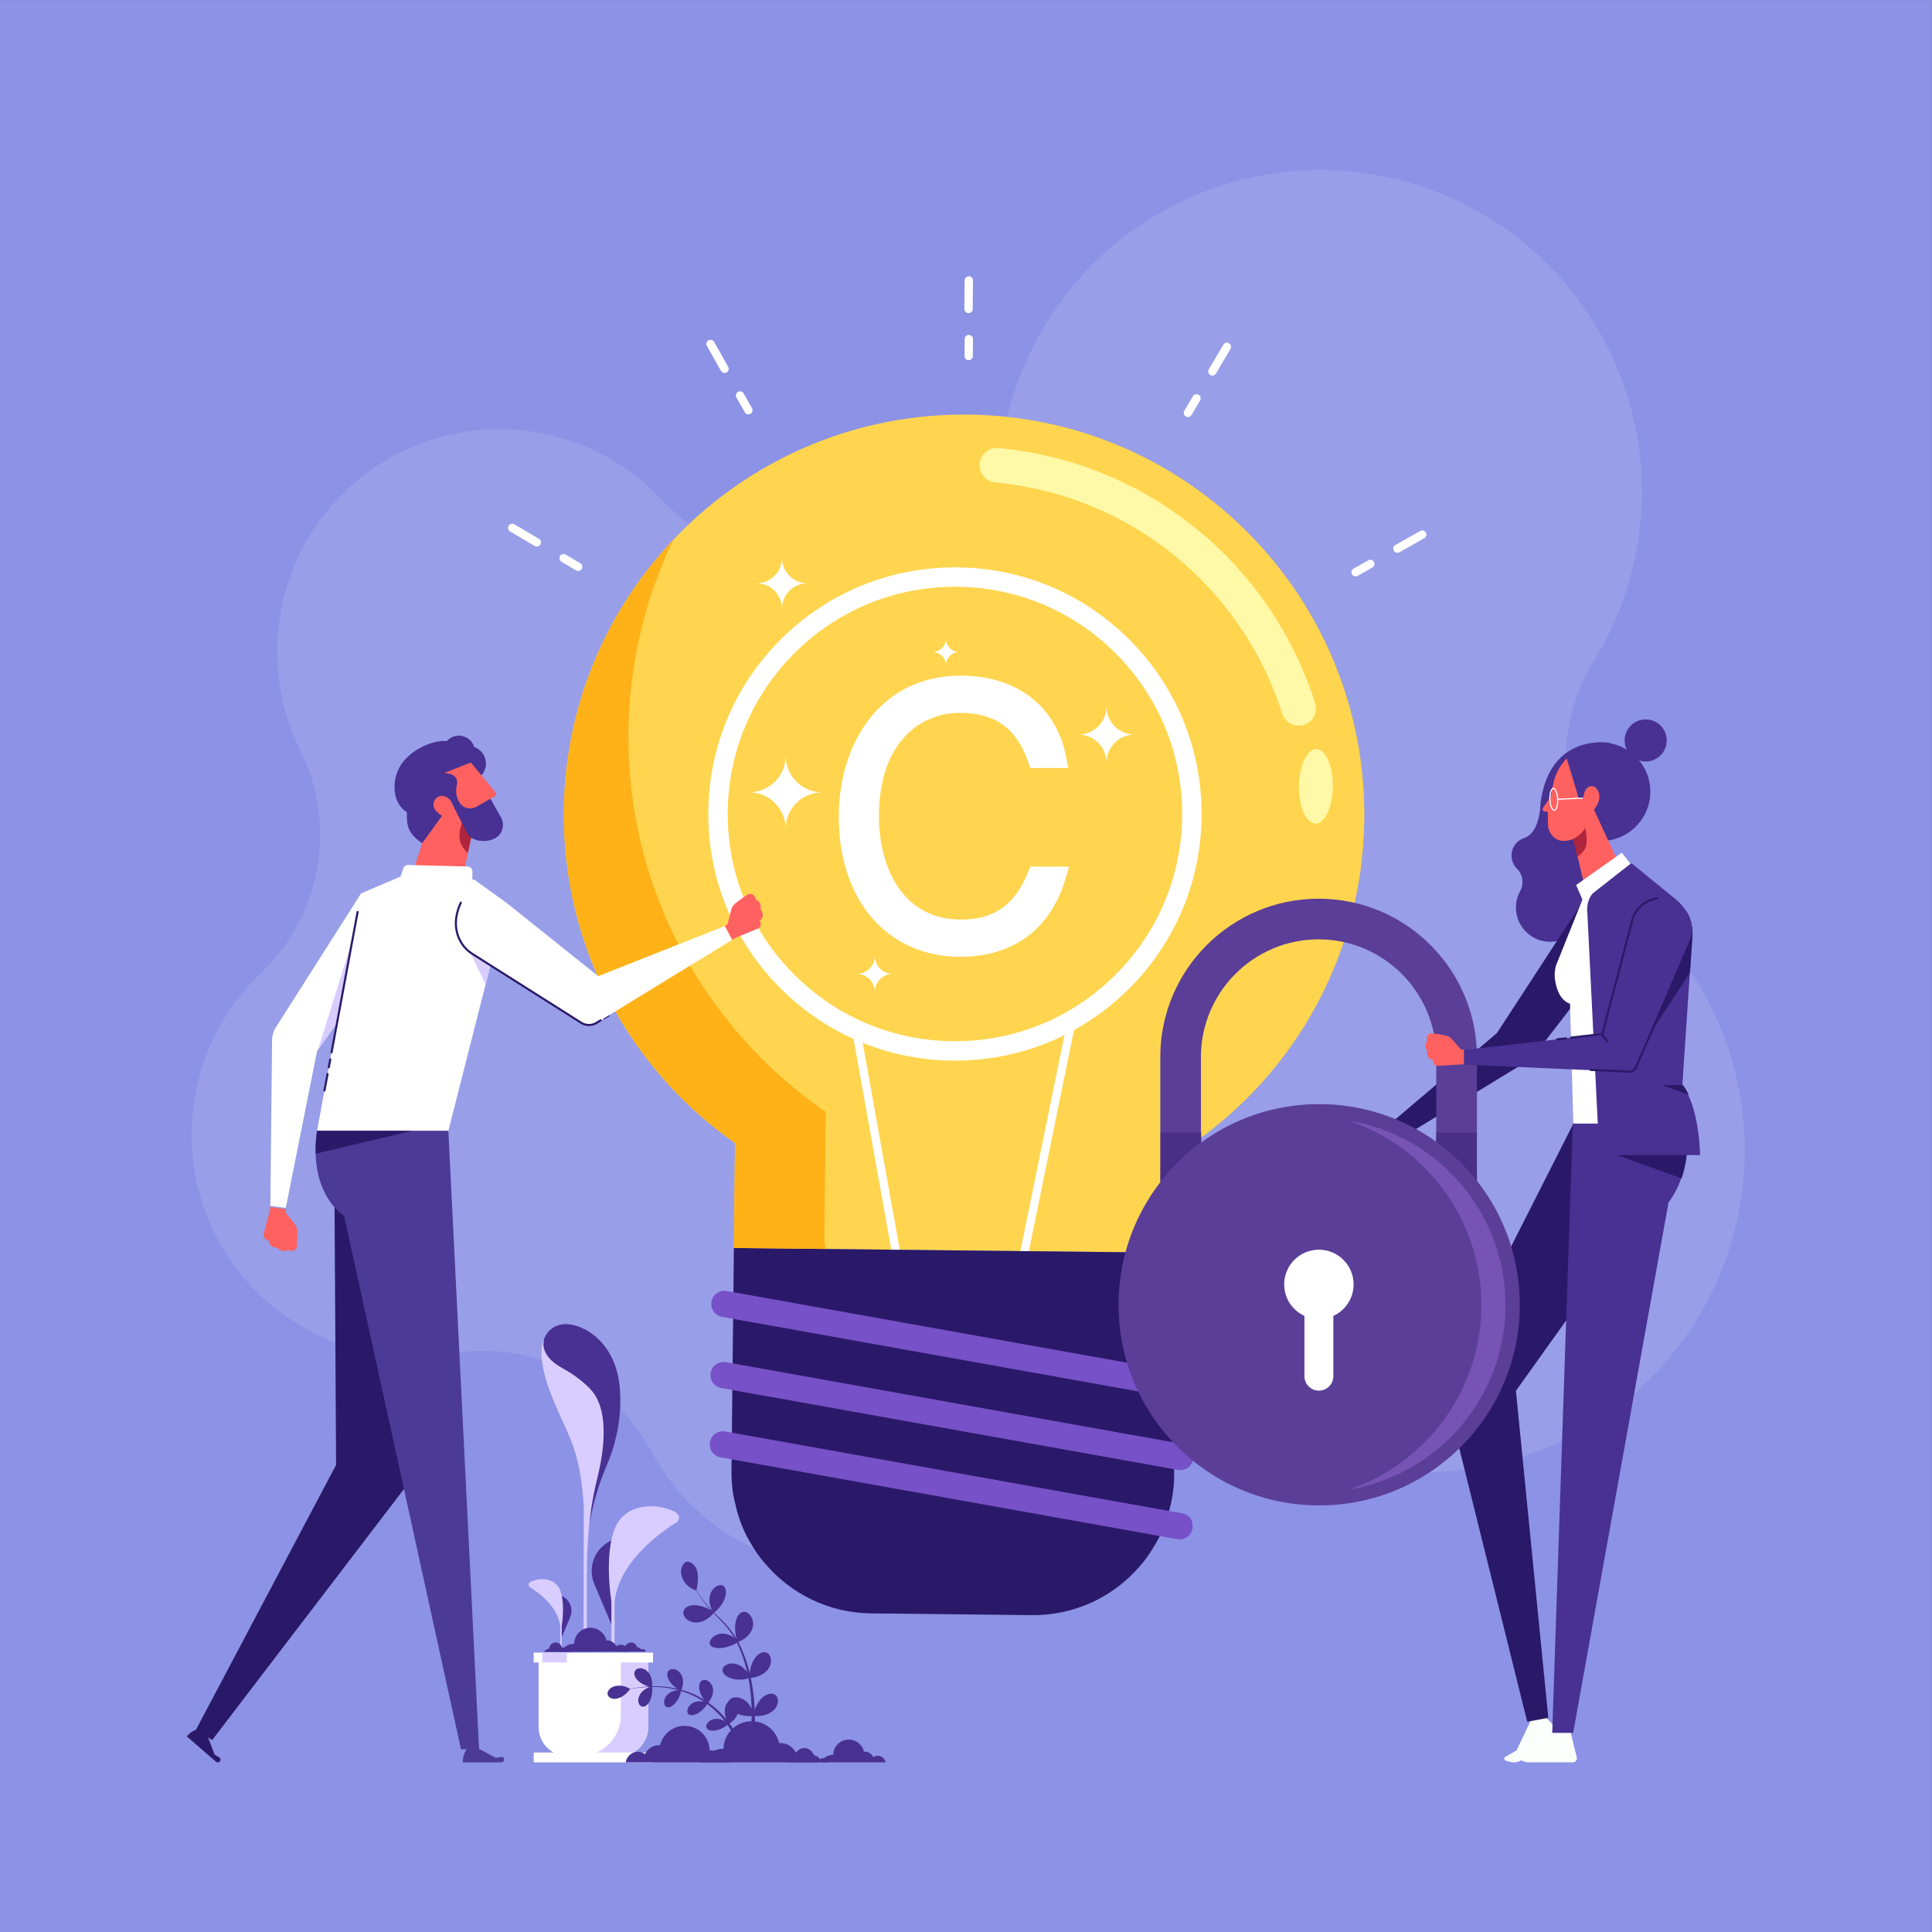 <?xml version="1.0" encoding="UTF-8" standalone="no"?>
<!-- Created with Inkscape (http://www.inkscape.org/) -->

<svg
   version="1.1"
   id="svg2"
   xml:space="preserve"
   width="2933.326"
   height="2933.326"
   viewBox="0 0 2933.326 2933.326"
   sodipodi:docname="c0d947d49fcc79074d336850a177ccf6.eps"
   xmlns:inkscape="http://www.inkscape.org/namespaces/inkscape"
   xmlns:sodipodi="http://sodipodi.sourceforge.net/DTD/sodipodi-0.dtd"
   xmlns="http://www.w3.org/2000/svg"
   xmlns:svg="http://www.w3.org/2000/svg"><rect x="0" y="0" width="2933.326" height="2933.326" fill="#333333" stroke="none"/><defs
     id="defs6" /><sodipodi:namedview
     id="namedview4"
     pagecolor="#ffffff"
     bordercolor="#666666"
     borderopacity="1.0"
     inkscape:pageshadow="2"
     inkscape:pageopacity="0.0"
     inkscape:pagecheckerboard="0" /><g
     id="g8"
     inkscape:groupmode="layer"
     inkscape:label="ink_ext_XXXXXX"
     transform="matrix(1.333,0,0,-1.333,0,2933.326)"><g
       id="g10"
       transform="scale(0.1)"><g
         id="g12"
         transform="scale(1.35)"><path
           d="M 16300,16300 V 0 H 0 v 16300 h 16300"
           style="fill:#8c92e5;fill-opacity:1;fill-rule:nonzero;stroke:none"
           id="path14" /></g><g
         id="g16"
         transform="scale(1.251)"><path
           d="m 6863.98,3492.96 c -351.59,162.93 -660.3,428.41 -876.62,784.47 -19.02,31.34 -36.97,62.91 -54.09,94.81 l -0.04,-0.08 c -306.7,572.31 -900.74,919.01 -1534.47,919.01 -96.95,0 -194.9,-8.15 -292.82,-24.78 h 0.03 c -112.32,-19.03 -225.38,-28.46 -338.01,-28.46 -683.1,0 -1349.63,345.75 -1730.25,972.25 -503.45,828.59 -340.81,1875.03 335.04,2516.32 h -0.03 c 553.4,526.09 699.56,1351.3 360.54,2035.5 l 0.56,-0.1 c -462.81,931 -143.26,2077.2 761.6,2626.9 328.19,199.4 690.48,294.4 1048.34,294.4 552.43,0 1094.18,-226.4 1482.55,-644.3 77.98,-82.1 160.61,-155.2 246.88,-219.3 -606.79,-574.6 -1016.6,-1355.9 -1115.78,-2232.8 -13.94,-123.1 -21.75,-248.1 -23.12,-374.6 -8.14,-752.88 212.8,-1454.76 597.79,-2039.7 254.67,-386.91 581.12,-722.67 960.57,-988.07 l -10.35,-956.27 833.37,-8.95 v 0 l 2730.53,-29.58 c -0.1,-0.16 -0.1,-0.16 -0.2,-0.32 l -3563.64,38.54 -21.93,-2028.6 c -0.53,-48.53 1.74,-98.73 6.64,-144.29 5.03,-55.16 14.78,-107.29 28.98,-160.45 28.33,-134.38 81.1,-262.53 152.33,-375.88 5.1,-8.56 10.31,-17.19 15.6,-25.67 m 6152.72,693.42 c 96.2,63.79 186,136.38 268.3,216.72 l 48,-193.38 c -105.2,-13.59 -210.9,-21.34 -316.3,-23.34 m 843.1,141.65 -59.3,599.17 1005.3,1407.53 c 352.2,192.26 437.1,588.37 437.1,588.37 l -917.8,438.96 -568,-1121.18 c -65.8,216.64 -170.6,416.25 -306.5,590.52 v 448.96 370.53 l 501.4,306.01 803,1041.24 -288.5,466.78 -832.5,-1277.71 -184.6,-156.76 c -27.6,655.36 -494.7,1198.96 -1113.5,1342.85 54.4,244.87 84.4,499.02 87.3,760 20.4,1894 -1407.7,3466.1 -3253.27,3663.3 5.44,18.6 10.64,37.4 15.59,56.3 l 0.32,-1.6 c 185.15,710.9 635.62,1353.7 1313.16,1765.3 475.3,288.8 1000,426.3 1518.3,426.3 989.5,0 1955.2,-501.4 2506.5,-1408.9 590.8,-972.4 547.8,-2151.7 -10.2,-3058.4 h 0.3 c -449.5,-729.1 -301.9,-1676.75 347.7,-2234.83 229.6,-196.66 432.8,-431.85 598.3,-704.21 840.1,-1382.74 400.2,-3184.71 -982.6,-4024.81 -198.5,-120.63 -405.8,-214.88 -617.5,-283.72 m -779.4,2861.19 c -60.4,43.81 -123.6,84.02 -189.3,120.32 l 189.3,115.51 v -235.83 m -2142.9,0 v 44.13 c 600.1,440.72 1059.2,1060.98 1299.5,1782.7 481.6,-104.73 843.4,-534.33 843.4,-1047 v -251.98 l -374.8,-318.24 c -214.7,88.65 -449.9,137.5 -696.6,137.5 -400.3,0 -770.5,-128.79 -1071.5,-347.11"
           style="fill:#989ee8;fill-opacity:1;fill-rule:nonzero;stroke:none"
           id="path18" /></g><path
         d="m 4112.42,11829.8 0.15,-1089.7 -176.61,-248.5 -316.15,-445.2 -7.72,-10.8 -356.93,-1788 -175.98,22.5 19.77,1885.9 c 0.62,52.8 15.73,104.6 43.84,149.1 l 969.63,1524.7"
         style="fill:#ffffff;fill-opacity:1;fill-rule:nonzero;stroke:none"
         id="path20" /><path
         d="m 3809.83,8393.6 18.3,-3073.8 -1596.35,-3016.6 185.25,-116.6 2197.84,2877.1 439.11,3366.5 -1244.15,-36.6"
         style="fill:#2a1968;fill-opacity:1;fill-rule:nonzero;stroke:none"
         id="path22" /><path
         d="m 6195.86,6751.2 c 0,0 49.57,166.9 242.62,172.1 193.04,5.3 573.92,-187.8 620.88,-725.2 34.06,-389.8 -77.99,-716.5 -142.09,-866.6 -93.76,-219.4 -161.98,-448.4 -204.34,-683.2 -20.8,-115.4 -36.92,-240.3 -42.76,-368.1 l 44.83,796.1 -146.09,594.8 -328.7,730.5 -69.93,134.4 25.58,215.2"
         style="fill:#483193;fill-opacity:1;fill-rule:nonzero;stroke:none"
         id="path24" /><path
         d="m 6759.35,6140.7 c 0,0 -96.52,140.9 -362.61,287 -266.1,146.1 -200.88,323.5 -200.88,323.5 0,0 -109.57,-164.4 101.74,-680.9 181.41,-443.5 305.13,-552.4 351.37,-1213.1 l -2.6,-1638.3 h 38.14 v 884.4 c 0,201.2 11.48,402.3 34.39,602.2 17.84,155.7 46.47,312.8 84.49,464.8 63.79,254.9 142.34,718.3 -44.04,970.4"
         style="fill:#d9cdff;fill-opacity:1;fill-rule:nonzero;stroke:none"
         id="path26" /><path
         d="m 7017.42,4478.2 c 0,0 -17.9,-4.4 -44.71,-15.5 -93.24,-38.9 -167.15,-113.3 -205.38,-206.8 -38.23,-93.5 -37.62,-198.4 1.68,-291.4 l 217.11,-514.2 -22.17,448.7 53.47,579.2"
         style="fill:#483193;fill-opacity:1;fill-rule:nonzero;stroke:none"
         id="path28" /><path
         d="m 6963.74,3219.9 v 547.6 c 0,0 -85.84,509.1 37.63,824.1 123.46,315 492.34,252.7 492.34,252.7 0,0 338,-45.8 214.33,-178.1 0,0 -656.55,-373.9 -707.79,-910.1 v -537.2 l -36.51,1"
         style="fill:#d9cdff;fill-opacity:1;fill-rule:nonzero;stroke:none"
         id="path30" /><path
         d="m 6371.92,3836.7 c 0,0 14.34,-3.4 33.8,-12.9 88.04,-43 126.9,-147.2 88.78,-237.4 l -107.21,-254 10.87,220.2 -26.24,284.1"
         style="fill:#483193;fill-opacity:1;fill-rule:nonzero;stroke:none"
         id="path32" /><path
         d="m 6398.26,3219.4 v 268.7 c 0,0 42.12,249.8 -18.46,404.3 -60.58,154.6 -241.56,124 -241.56,124 0,0 -165.84,-22.5 -105.16,-87.4 0,0 322.13,-183.4 347.27,-446.5 v -263.6 l 17.91,0.5"
         style="fill:#d9cdff;fill-opacity:1;fill-rule:nonzero;stroke:none"
         id="path34" /><path
         d="m 7163.77,3193.2 c -6.38,44.5 -44.54,78.8 -90.79,78.8 -19.96,0 -38.37,-6.5 -53.43,-17.3 -18.27,39.2 -57.91,66.5 -104.01,66.5 -2.79,0 -5.52,-0.3 -8.25,-0.5 -19.16,82.9 -93.29,144.8 -182,144.8 -101.67,0 -184.22,-81.2 -186.73,-182.3 -65.79,-1.6 -123,-39.7 -155.03,-92.4 l 780.24,2.4"
         style="fill:#483193;fill-opacity:1;fill-rule:nonzero;stroke:none"
         id="path36" /><path
         d="m 7355.48,3193.2 c -2.44,17.1 -17.08,30.2 -34.82,30.2 -7.66,0 -14.72,-2.4 -20.49,-6.6 -7.01,15 -22.22,25.5 -39.9,25.5 -1.07,0 -2.11,-0.1 -3.16,-0.2 -7.35,31.8 -35.78,55.5 -69.81,55.5 -38.99,0 -70.65,-31.1 -71.61,-69.9 -25.24,-0.6 -47.18,-14.3 -59.47,-34.5 h 299.26"
         style="fill:#483193;fill-opacity:1;fill-rule:nonzero;stroke:none"
         id="path38" /><path
         d="m 6496.98,3190.8 c -2.44,17.1 -17.08,32.6 -34.82,32.6 -7.65,0 -14.72,-2.4 -20.49,-6.6 -7.01,15 -22.22,25.5 -39.9,25.5 -1.07,0 -2.11,-0.1 -3.16,-0.2 -7.35,31.8 -35.78,55.5 -69.81,55.5 -38.99,0 -70.65,-31.1 -71.61,-69.9 -25.24,-0.6 -47.18,-16.7 -59.47,-36.9 h 299.26"
         style="fill:#483193;fill-opacity:1;fill-rule:nonzero;stroke:none"
         id="path40" /><path
         d="m 7382.03,3125.9 v -792.5 c 0,-182.8 -148.47,-331.2 -331.25,-331.2 h -584.86 c -182.79,0 -331.25,148.4 -331.25,331.2 v 792.5 h 1247.36"
         style="fill:#ffffff;fill-opacity:1;fill-rule:nonzero;stroke:none"
         id="path42" /><path
         d="m 7382.03,3125.9 v -792.5 c 0,-182.8 -148.47,-331.2 -331.25,-331.2 h -446.92 c 258.56,0 467.94,209.7 467.94,468.2 v 655.5 h 310.23"
         style="fill:#d9cdff;fill-opacity:1;fill-rule:nonzero;stroke:none"
         id="path44" /><path
         d="M 7438.06,3069.9 H 6078.6 V 3182 h 1359.46 v -112.1"
         style="fill:#ffffff;fill-opacity:1;fill-rule:nonzero;stroke:none"
         id="path46" /><path
         d="M 7438.06,1932.2 H 6078.6 v 112.1 h 1359.46 v -112.1"
         style="fill:#ffffff;fill-opacity:1;fill-rule:nonzero;stroke:none"
         id="path48" /><path
         d="M 6456.95,3069.9 H 6178.24 V 3182 h 278.71 v -112.1"
         style="fill:#d9cdff;fill-opacity:1;fill-rule:nonzero;stroke:none"
         id="path50" /><g
         id="g52"
         transform="scale(1.062)"><path
           d="m 14632.5,11935.4 c 25.6,2370.7 -1875.5,4313.3 -4246.2,4339 -2370.65,25.6 -4313.26,-1875.5 -4338.9,-4246.1 -15.93,-1473.4 712.88,-2780.93 1835.46,-3566.21 l -12.17,-1126.22 4747.21,-51.41 11.4,1062.95 c 1193.3,751.19 1986.8,2073.29 2003.2,3587.99"
           style="fill:#ffd54f;fill-opacity:1;fill-rule:nonzero;stroke:none"
           id="path54" /></g><path
         d="m 10404.6,6359.3 -700.57,3913.4 93.25,16.7 700.52,-3913.4 -93.2,-16.7"
         style="fill:#ffffff;fill-opacity:1;fill-rule:nonzero;stroke:none"
         id="path56" /><path
         d="m 11431.6,6349.5 -92.8,18.9 822.2,4027.1 92.8,-19 -822.2,-4027"
         style="fill:#ffffff;fill-opacity:1;fill-rule:nonzero;stroke:none"
         id="path58" /><path
         d="m 13400.8,7736 -27.4,-2537.6 c -0.7,-60.7 -3.7,-123.5 -12.5,-180.3 -2.3,-19.6 -4.9,-39.2 -8.3,-58.3 -7.6,-48 -18.3,-94.5 -31.1,-141.6 -12.4,-52.9 -27.9,-105 -46.3,-155.8 -39.6,-110.1 -92.4,-214.6 -155.6,-310.1 -22.7,-36.7 -46.8,-72.2 -72.4,-106.6 -23.8,-31.7 -48.8,-62.2 -75.2,-90.9 -295.8,-339.1 -734.8,-550.8 -1220.1,-545.6 l -1830,19.8 c -486.81,5.3 -919.68,226.4 -1210.7,571.8 -55.05,61.3 -102.14,129.3 -144.47,200.7 -89.1,141.8 -155.11,302.1 -190.55,470.2 -17.76,66.5 -29.96,131.7 -36.25,200.7 -6.12,57 -8.97,119.8 -8.31,180.5 l 27.44,2537.6 5041.74,-54.5"
         style="fill:#2a1968;fill-opacity:1;fill-rule:nonzero;stroke:none"
         id="path60" /><path
         d="m 13599.8,6195.7 c -14.5,-81.4 -92.2,-135.7 -173.6,-121.3 l -5201.33,931.8 c -81.31,14.5 -135.46,92.2 -121.04,173.5 6.95,39.2 29.17,74 61.79,96.7 32.61,22.8 72.93,31.6 112.07,24.6 l 5200.81,-931.7 c 148.5,-26.3 121.3,-173.6 121.3,-173.6"
         style="fill:#7751c7;fill-opacity:1;fill-rule:nonzero;stroke:none"
         id="path62" /><path
         d="m 13591,5384.9 c -14.4,-81.4 -92.2,-135.7 -173.6,-121.3 l -5201.3,931.8 c -81.31,14.6 -135.46,92.2 -121.04,173.6 6.95,39.1 29.17,73.9 61.79,96.7 32.61,22.7 72.93,31.5 112.07,24.5 l 5200.78,-931.7 c 148.5,-26.3 121.3,-173.6 121.3,-173.6"
         style="fill:#7751c7;fill-opacity:1;fill-rule:nonzero;stroke:none"
         id="path64" /><path
         d="m 13582.5,4595.8 c -14.5,-81.4 -92.2,-135.7 -173.6,-121.3 l -5201.33,931.8 c -81.31,14.5 -135.47,92.2 -121.04,173.5 6.94,39.2 29.17,74 61.78,96.7 32.61,22.8 72.94,31.6 112.07,24.6 l 5200.82,-931.7 c 148.5,-26.3 121.3,-173.6 121.3,-173.6"
         style="fill:#7751c7;fill-opacity:1;fill-rule:nonzero;stroke:none"
         id="path66" /><g
         id="g68"
         transform="scale(1.037)"><path
           d="m 14264.4,13249.7 c -0.5,0 -1.2,0 -1.9,0.1 -79.4,0.8 -152.9,52 -178.4,131.8 -448.8,1406 -1686,2403.1 -3152,2540.2 -104.2,9.7 -180.7,102 -171,206.2 9.1,97.5 89.3,172 186.3,172 6.6,0 13.2,-0.3 19.9,-1 1617.5,-151.4 2982.6,-1251.3 3477.6,-2802.1 31.9,-99.7 -23,-206.3 -122.7,-238.1 -19.2,-6.1 -38.7,-9.1 -57.8,-9.1"
           style="fill:#fff9a7;fill-opacity:1;fill-rule:nonzero;stroke:none"
           id="path70" /></g><path
         d="m 14984.6,12625.5 c -0.4,0 -0.7,0 -1,0 -106.4,1.2 -190.6,191.9 -188.1,426 2.5,233.4 90.3,421.8 196.3,421.8 0.3,0 0.6,0 1,0 106.4,-1.1 190.6,-191.9 188.1,-426 -2.6,-233.4 -90.4,-421.8 -196.3,-421.8"
         style="fill:#fff9a7;fill-opacity:1;fill-rule:nonzero;stroke:none"
         id="path72" /><path
         d="m 9401.46,7779.7 -1042.48,11.2 12.94,1196.2 c 0.01,0 0.01,0 0.01,0 L 8359,7791 9401.46,7779.7 v 0 m -2231.12,2443.4 c -481.59,731.7 -757.97,1609.7 -747.78,2551.5 1.71,158.3 11.48,314.6 28.92,468.5 -17.41,-153.9 -27.18,-310.3 -28.89,-468.6 -10.19,-941.7 266.17,-1819.7 747.75,-2551.4"
         style="fill:#988448;fill-opacity:1;fill-rule:nonzero;stroke:none"
         id="path74" /><path
         d="M 9401.46,7779.7 8359,7791 l 12.93,1196.1 v 0 h -0.01 c -474.65,332 -883.01,752 -1201.58,1236 -481.58,731.7 -757.94,1609.7 -747.75,2551.4 1.71,158.3 11.48,314.7 28.89,468.6 114.19,1008.4 557.16,1915.4 1217.63,2613.8 C 7350.27,15194 7167.17,14453 7158.7,13669 7139.31,11876.5 8032.35,10286.8 9405.48,9341.2 l -16.33,-1509.9 12.87,-0.2 -0.56,-51.4"
         style="fill:#ffb218;fill-opacity:1;fill-rule:nonzero;stroke:none"
         id="path76" /><g
         id="g78"
         transform="scale(1.116)"><path
           d="m 9886.44,16042 h -0.45 c -23.39,0.3 -42.3,19.4 -42.04,42.9 l 1.62,173 c 0.18,23.4 19.18,42.1 42.39,42.1 h 0.45 c 23.39,-0.2 42.21,-19.4 42.03,-42.8 l -1.61,-173.1 c -0.18,-23.3 -19.18,-42.1 -42.39,-42.1"
           style="fill:#ffffff;fill-opacity:1;fill-rule:nonzero;stroke:none"
           id="path80" /></g><g
         id="g82"
         transform="scale(1.157)"><path
           d="m 9534.76,15937 h -0.35 c -22.63,0.3 -40.77,18.7 -40.6,41.4 l 2.59,281.1 c 0.26,22.4 18.49,40.5 40.95,40.5 h 0.43 c 22.55,-0.2 40.7,-18.7 40.53,-41.3 l -2.6,-281.1 c -0.26,-22.5 -18.49,-40.6 -40.95,-40.6"
           style="fill:#ffffff;fill-opacity:1;fill-rule:nonzero;stroke:none"
           id="path84" /></g><g
         id="g86"
         transform="scale(1.077)"><path
           d="m 7914.77,16049.7 c -15.34,0 -30.23,8 -38.32,22.4 l -88.2,156 c -11.95,21.2 -4.5,48 16.66,59.9 21.15,12 47.98,4.5 59.91,-16.6 l 88.21,-156.1 c 11.95,-21.1 4.49,-48 -16.66,-59.9 -6.83,-3.9 -14.27,-5.7 -21.6,-5.7"
           style="fill:#ffffff;fill-opacity:1;fill-rule:nonzero;stroke:none"
           id="path88" /></g><g
         id="g90"
         transform="scale(1.113)"><path
           d="m 7415.08,15954.4 c -14.85,0 -29.25,7.8 -37.08,21.6 l -143.79,254.5 c -11.56,20.4 -4.34,46.4 16.12,57.9 20.47,11.6 46.41,4.4 57.97,-16.1 l 143.78,-254.4 c 11.56,-20.5 4.35,-46.4 -16.11,-58 -6.61,-3.7 -13.81,-5.5 -20.89,-5.5"
           style="fill:#ffffff;fill-opacity:1;fill-rule:nonzero;stroke:none"
           id="path92" /></g><path
         d="m 6585.71,15502.3 c -8.18,0 -16.47,2.1 -24.02,6.5 l -166.32,98.1 c -22.54,13.3 -30.03,42.3 -16.74,64.9 13.28,22.5 42.32,30 64.86,16.7 l 166.32,-98.1 c 22.54,-13.3 30.03,-42.3 16.74,-64.8 -8.83,-15 -24.63,-23.3 -40.84,-23.3"
         style="fill:#ffffff;fill-opacity:1;fill-rule:nonzero;stroke:none"
         id="path94" /><path
         d="m 6114.47,15780.2 c -8.18,0 -16.47,2.1 -24.02,6.5 l -280.28,165.3 c -22.53,13.3 -30.03,42.4 -16.74,64.9 13.29,22.5 42.33,30 64.87,16.7 l 280.27,-165.3 c 22.54,-13.2 30.03,-42.3 16.74,-64.8 -8.83,-15 -24.63,-23.3 -40.84,-23.3"
         style="fill:#ffffff;fill-opacity:1;fill-rule:nonzero;stroke:none"
         id="path96" /><path
         d="m 5484.97,12977 h -0.21 l -193.08,1.8 c -11.84,0.1 -21.35,9.8 -21.24,21.6 0.11,11.8 9.69,21.3 21.44,21.3 h 0.2 l 193.08,-1.8 c 11.84,-0.1 21.35,-9.8 21.24,-21.7 -0.11,-11.7 -9.69,-21.2 -21.43,-21.2"
         style="fill:#ffffff;fill-opacity:1;fill-rule:nonzero;stroke:none"
         id="path98" /><path
         d="m 4937.91,12982 -0.2,0.1 -325.38,3 c -11.84,0.1 -21.35,9.8 -21.24,21.6 0.11,11.8 9.69,21.2 21.43,21.2 h 0.21 l 325.38,-3 c 11.84,-0.1 21.35,-9.8 21.24,-21.6 -0.11,-11.8 -9.69,-21.3 -21.44,-21.3"
         style="fill:#ffffff;fill-opacity:1;fill-rule:nonzero;stroke:none"
         id="path100" /><path
         d="m 15440.1,15440 c -16.5,0 -32.6,8.7 -41.3,24.1 -12.9,22.8 -4.8,51.7 17.9,64.6 l 168.1,94.9 c 22.8,12.9 51.7,4.9 64.6,-17.9 12.8,-22.8 4.8,-51.7 -18,-64.5 l -168.1,-95 c -7.3,-4.2 -15.3,-6.2 -23.2,-6.2"
         style="fill:#ffffff;fill-opacity:1;fill-rule:nonzero;stroke:none"
         id="path102" /><path
         d="m 15916.4,15709.2 c -16.6,0 -32.6,8.6 -41.3,24.1 -12.9,22.7 -4.9,51.6 17.9,64.5 l 283.3,160.1 c 22.8,12.9 51.7,4.8 64.6,-18 12.8,-22.7 4.8,-51.6 -18,-64.5 l -283.3,-160.1 c -7.3,-4.1 -15.3,-6.1 -23.2,-6.1"
         style="fill:#ffffff;fill-opacity:1;fill-rule:nonzero;stroke:none"
         id="path104" /><g
         id="g106"
         transform="scale(1.075)"><path
           d="m 12585.9,16050.8 c -7.6,0 -15.2,2 -22.3,6.2 -20.9,12.3 -27.9,39.3 -15.5,60.3 l 91.2,154.7 c 12.3,21 39.4,28 60.3,15.6 21,-12.3 27.9,-39.4 15.6,-60.3 l -91.2,-154.8 c -8.3,-13.9 -23,-21.7 -38.1,-21.7"
           style="fill:#ffffff;fill-opacity:1;fill-rule:nonzero;stroke:none"
           id="path108" /></g><g
         id="g110"
         transform="scale(1.111)"><path
           d="m 12429.3,15956.3 c -7.4,0 -14.8,1.9 -21.6,5.9 -20.3,12 -27,38.1 -15.1,58.4 l 148.9,252.3 c 11.9,20.3 38.1,27.1 58.3,15.1 20.4,-11.9 27.1,-38.1 15.1,-58.4 l -148.8,-252.3 c -8,-13.5 -22.2,-21 -36.8,-21"
           style="fill:#ffffff;fill-opacity:1;fill-rule:nonzero;stroke:none"
           id="path112" /></g><path
         d="m 10876.8,15322.2 c -691.3,0 -1341.25,-269.2 -1830.07,-758.1 -488.81,-488.8 -758.02,-1138.7 -758.02,-1830 0,-691.3 269.21,-1341.2 758.02,-1830 488.82,-488.8 1138.77,-758.1 1830.07,-758.1 691.3,0 1341.2,269.3 1830,758.1 488.8,488.8 758,1138.7 758,1830 0,691.3 -269.2,1341.2 -758,1830 -488.8,488.9 -1138.7,758.1 -1830,758.1 z m 0,-5397.2 c -750.4,0 -1455.8,292.2 -1986.38,822.8 -530.57,530.5 -822.76,1236 -822.76,1986.3 0,750.3 292.19,1455.8 822.76,1986.3 530.58,530.6 1235.98,822.8 1986.38,822.8 750.3,0 1455.7,-292.2 1986.3,-822.8 530.6,-530.5 822.8,-1236 822.8,-1986.3 0,-750.3 -292.2,-1455.8 -822.8,-1986.3 -530.6,-530.6 -1236,-822.8 -1986.3,-822.8"
         style="fill:#ffffff;fill-opacity:1;fill-rule:nonzero;stroke:none"
         id="path114" /><path
         d="m 5534.46,13302.7 c -2.82,-111.2 -95.29,-199.1 -206.53,-196.3 -111.23,2.9 -199.12,95.3 -196.3,206.6 2.82,111.2 95.28,199.1 206.52,196.3 111.24,-2.9 199.13,-95.3 196.31,-206.6"
         style="fill:#483193;fill-opacity:1;fill-rule:nonzero;stroke:none"
         id="path116" /><path
         d="m 4019.32,11316.3 -83.36,-824.7 -316.15,-445.2 z"
         style="fill:#d9cdff;fill-opacity:1;fill-rule:nonzero;stroke:none"
         id="path118" /><path
         d="m 5455.96,13101.9 -69.95,-525.4 -5.93,-45.3 -50.35,-240 -53.97,-256.6 -581.44,14.7 114.61,352.4 27.39,608.2 260.86,65.2 358.78,26.8"
         style="fill:#ff6160;fill-opacity:1;fill-rule:nonzero;stroke:none"
         id="path120" /><path
         d="m 5386.01,12576.5 -5.93,-45.3 -50.35,-240 c -179.82,142.9 -54.48,367.9 -54.48,367.9 l 110.76,-82.6"
         style="fill:#ae253d;fill-opacity:1;fill-rule:nonzero;stroke:none"
         id="path122" /><path
         d="m 5053.33,13323.1 201.78,37.8 108,-40.6 c 0,0 30.24,-36.6 71.11,-86 7.34,-8.8 15.02,-18.1 22.92,-27.7 83.57,-101 192.68,-233.3 193.27,-235.9 3.22,-13.9 -5.2,-29.9 -17.32,-36.8 l -46.83,-26.5 16.07,-28.4 -142.92,-132 -169.58,23.8 -154.39,146.5 -226.66,276.3 144.55,129.5"
         style="fill:#ff6160;fill-opacity:1;fill-rule:nonzero;stroke:none"
         id="path124" /><path
         d="m 5712.21,12685 -62.39,110.1 -63.67,112.5 -154.69,-87.6 c -32.24,-20.4 -70.83,-26.9 -107.66,-18.7 -37.21,8.1 -69.28,30.8 -89.65,63 -0.99,1.9 -2.34,3.6 -3.54,5.8 -0.78,1.5 -1.94,2.8 -2.93,4.7 0,0 -50.8,75.4 -24.78,188 0,0 24.68,71.8 -43.34,113.7 -8.62,5.5 -17.78,9.3 -27.85,12.1 -23.38,6.3 -46.72,10.7 -70.4,13 l 301.8,118.7 c 32.86,37.2 51.08,87.5 45.64,140.7 -10.33,101.1 -100.65,174.7 -201.73,164.4 -47.13,-4.9 -87.79,-27.5 -117.24,-60.1 l 1.18,-0.1 c -34.11,2.3 -67.92,0.7 -99.08,-4.6 -151.63,-26.2 -306.69,-114.7 -402.19,-233.9 -73.22,-91.3 -109.82,-227.6 -91.61,-350 9.8,-65.9 35.56,-127.9 80.1,-176.5 17.17,-18.7 36.77,-33.5 57.2,-46.6 -2.78,-27.8 -1.73,-56.2 -0.07,-85.3 6.66,-117.1 56.56,-187.8 173.68,-266.6 l 226.5,312.3 c -25.28,15.4 -42.41,29.7 -42.41,29.7 -15.78,12.7 -27.59,25.1 -36.19,37.7 h 0.01 c -18.41,26.5 -21.75,51.9 -18.28,73.8 1.82,11.3 5.55,21.6 9.88,30.8 0.68,1.4 1.29,3 2.01,4.3 3.94,7.5 8.72,14.2 14.19,20.1 7.4,8 16.34,14 25.79,18.9 11.43,5.9 23.75,10.1 36.75,11.1 v 0 c 14.53,1.5 30.07,-0.8 44.38,-7.1 10.88,-4.3 20.64,-10.1 29.08,-16.2 17.27,-11.9 31.25,-28.4 40.75,-47.3 l 57.13,-113.6 c 1.18,-2.2 1.6,-3.9 2.77,-6.2 l 114.42,-225.7 c 61.48,-129.9 309.18,-128.6 384.43,-11.5 33.06,51.4 38.19,117.2 12.01,172.2"
         style="fill:#483193;fill-opacity:1;fill-rule:nonzero;stroke:none"
         id="path126" /><path
         d="m 5767.55,11723.5 -157.95,-621 -78.63,-309.4 -424.11,-1667.8 H 3610.79 l 343.53,1852.1 158.15,852.4 450.38,191.9 v -0.6 l 0.97,2.9 837.81,-37.7 365.92,-262.8"
         style="fill:#ffffff;fill-opacity:1;fill-rule:nonzero;stroke:none"
         id="path128" /><path
         d="m 3776.67,10007.8 -2.17,0.2 c -6.43,1.2 -10.68,7.4 -9.49,13.8 l 296.46,1598.4 c 1.21,6.4 7.42,10.6 13.81,9.4 6.43,-1.1 10.68,-7.3 9.49,-13.8 l -296.46,-1598.3 c -1.06,-5.7 -6.04,-9.7 -11.64,-9.7"
         style="fill:#2a1968;fill-opacity:1;fill-rule:nonzero;stroke:none"
         id="path130" /><path
         d="m 3745.01,9837 -2.17,0.2 c -6.43,1.2 -10.68,7.4 -9.49,13.8 l 16.67,90 c 1.2,6.4 7.45,10.7 13.81,9.4 6.43,-1.1 10.68,-7.3 9.49,-13.7 l -16.68,-90 c -1.06,-5.7 -6.03,-9.7 -11.63,-9.7"
         style="fill:#2a1968;fill-opacity:1;fill-rule:nonzero;stroke:none"
         id="path132" /><path
         d="m 3695.9,9572.2 -2.17,0.2 c -6.44,1.2 -10.68,7.4 -9.49,13.8 l 34.9,188.2 c 1.19,6.4 7.41,10.6 13.8,9.5 6.43,-1.2 10.68,-7.4 9.49,-13.8 l -34.9,-188.2 c -1.06,-5.7 -6.04,-9.7 -11.63,-9.7"
         style="fill:#2a1968;fill-opacity:1;fill-rule:nonzero;stroke:none"
         id="path134" /><path
         d="m 5325.47,12136.1 c 31.79,-0.8 56.82,-27.2 56.01,-59 l -3.56,-140.6 -835.33,21.2 20.24,63.4 1.04,2.9 28.26,88.6 c 7.69,24.5 30.93,41.3 56.93,40.6 l 676.41,-17.1"
         style="fill:#ffffff;fill-opacity:1;fill-rule:nonzero;stroke:none"
         id="path136" /><path
         d="m 5271.88,1932.2 c -4.49,86.5 42.57,148.6 50.73,160.1 l 120.45,0.7 c 0,0 153.18,-83.4 204.05,-110.4 20.22,3.2 40.4,6.7 60.51,10.6 l 0.05,-0.6 c 1.81,0.4 3.48,1.1 5.4,1.1 16.29,0.1 29.57,-13 29.66,-29.3 0.09,-16.3 -13.03,-32.1 -29.32,-32.2 h -0.54 0.01 c -21.12,0.2 -42.25,0.5 -63.36,0 h -0.01 -0.42 -1.61 0.01 -375.61"
         style="fill:#4c3a97;fill-opacity:1;fill-rule:nonzero;stroke:none"
         id="path138" /><path
         d="m 2127.71,2227.9 c 53.29,68.3 129.59,84.4 143.3,87.7 l 91.41,-78.4 c 0,0 60.94,-163.5 81.67,-217.2 17.37,-10.8 34.91,-21.4 52.65,-31.6 l -0.34,-0.5 c 1.6,-0.9 3.36,-1.4 4.81,-2.7 12.36,-10.6 13.79,-29.2 3.18,-41.6 -10.61,-12.3 -30.9,-15.7 -43.27,-5.1 l -0.4,0.4 h 0.01 c -15.78,14 -31.58,28 -47.85,41.5 h -0.01 l -0.32,0.3 -1.21,1 -283.63,246.2"
         style="fill:#2a1968;fill-opacity:1;fill-rule:nonzero;stroke:none"
         id="path140" /><path
         d="M 5456.56,2081.2 H 5250.63 L 3919.6,8155.9 c 0,0 -310.6,186.5 -324.5,709.2 -2.47,79 2.16,165.5 15.75,260.3 h 1495.89 l 349.82,-7044.2"
         style="fill:#4c3a97;fill-opacity:1;fill-rule:nonzero;stroke:none"
         id="path142" /><path
         d="m 11735.1,12134.7 -27.5,-67.3 c -150.7,-370.6 -385.4,-535.8 -760.8,-535.8 -690.7,0 -935.8,631.8 -935.8,1172.9 0,871.9 495.2,1181.3 919.2,1181.3 404.1,0 644.6,-171.5 779.8,-555.9 l 25.4,-72.2 h 432.5 l -25.4,128.9 c -113.6,578.1 -562.1,923.2 -1199.8,923.2 -431.3,0 -792.4,-172.1 -1044.16,-497.9 -222.43,-287.7 -344.91,-682.5 -344.91,-1111.5 0,-952.7 556.57,-1592.9 1384.87,-1592.9 601.9,0 1027.1,315.5 1197.4,888.3 l 41.3,138.9 h -442.1"
         style="fill:#ffffff;fill-opacity:1;fill-rule:nonzero;stroke:none"
         id="path144" /><path
         d="m 8327.35,11639 -40.76,-161.6 -31.73,-19.7 84.46,-157.5 36.72,23 261.1,107.8 c 53.69,35.2 15.97,88.5 15.97,88.5 72.05,54.8 10.06,132.5 10.06,132.5 8.85,69.5 -17.9,83.5 -55.1,110 -19.59,85.8 -88.21,57.3 -88.21,57.3 -25.2,-13 -142.75,-101.5 -142.75,-101.5 -24.02,-20.4 -41.87,-47.6 -49.76,-78.8"
         style="fill:#ff6160;fill-opacity:1;fill-rule:nonzero;stroke:none"
         id="path146" /><path
         d="m 3354.85,8066.1 -103.34,130.7 3.64,37.2 -175.88,22.3 -4.55,-36.6 -73.47,-272.7 c -4.75,-64.1 60.46,-66.6 60.46,-66.6 -0.37,-90.5 98.96,-88.6 98.96,-88.6 49.77,-49.3 77.13,-36.6 120.84,-23.3 80.01,-36.7 99.18,35.1 99.18,35.1 5.03,27.9 6.42,175 6.42,175 -1.58,31.5 -12.27,62.2 -32.26,87.5"
         style="fill:#ff6160;fill-opacity:1;fill-rule:nonzero;stroke:none"
         id="path148" /><path
         d="M 4694.26,9125.4 3595.1,8865.1 c -2.47,79 2.16,165.5 15.75,260.3 h 1083.41"
         style="fill:#2a1968;fill-opacity:1;fill-rule:nonzero;stroke:none"
         id="path150" /><path
         d="m 6881.91,10396.9 c -3.99,0 -7.88,2 -10.11,5.6 -3.42,5.6 -1.66,12.9 3.92,16.3 l 48.42,29.6 c 5.56,3.4 12.86,1.7 16.28,-3.9 3.41,-5.6 1.65,-12.9 -3.93,-16.3 l -48.41,-29.6 c -1.93,-1.2 -4.06,-1.7 -6.17,-1.7"
         style="fill:#2a1968;fill-opacity:1;fill-rule:nonzero;stroke:none"
         id="path152" /><path
         d="m 10085.4,1932.2 c -6.1,42.4 -42.4,75 -86.51,75 -19.01,0 -36.56,-6.2 -50.91,-16.5 -17.39,37.4 -55.16,63.3 -99.09,63.3 -2.65,0 -5.25,-0.2 -7.85,-0.4 -18.26,79 -88.87,137.9 -173.39,137.9 -96.87,0 -175.51,-77.3 -177.89,-173.6 -62.69,-1.6 -117.19,-35.6 -147.71,-85.7 h 743.35"
         style="fill:#483193;fill-opacity:1;fill-rule:nonzero;stroke:none"
         id="path154" /><path
         d="m 9422.92,1932.2 c -3.81,26.6 -26.62,47 -54.27,47 -11.94,0 -22.94,-3.8 -31.95,-10.3 -10.92,23.5 -34.62,39.7 -62.18,39.7 -1.66,0 -3.29,-0.1 -4.93,-0.2 -11.46,49.5 -55.77,86.5 -108.8,86.5 -60.79,0 -110.14,-48.5 -111.63,-109 -39.34,-0.9 -73.54,-22.2 -92.7,-53.7 h 466.46"
         style="fill:#483193;fill-opacity:1;fill-rule:nonzero;stroke:none"
         id="path156" /><path
         d="m 9315.74,1932.2 c -10.98,76.5 -76.64,135.4 -156.22,135.4 -34.33,0 -66.01,-11.1 -91.93,-29.7 -31.42,67.5 -99.64,114.4 -178.95,114.4 -4.8,0 -9.49,-0.4 -14.19,-0.8 -32.98,142.7 -160.5,249.1 -313.13,249.1 -174.94,0 -316.95,-139.8 -321.27,-313.6 -113.2,-2.9 -211.63,-64.2 -266.75,-154.8 h 1342.44"
         style="fill:#483193;fill-opacity:1;fill-rule:nonzero;stroke:none"
         id="path158" /><path
         d="m 7127.25,1932.2 c 9.76,68 68.1,120.3 138.82,120.3 30.51,0 58.66,-9.8 81.69,-26.3 27.92,59.9 88.53,101.5 159.02,101.5 4.26,0 8.43,-0.3 12.6,-0.6 29.31,126.7 142.62,221.3 278.25,221.3 155.45,0 281.64,-124.2 285.48,-278.7 100.59,-2.5 188.05,-57 237.03,-137.5 H 7127.25"
         style="fill:#483193;fill-opacity:1;fill-rule:nonzero;stroke:none"
         id="path160" /><path
         d="m 8596.65,2305.4 c 12.17,316.9 -24.43,640.3 -154.9,930.8 l -25.08,53.9 -29.9,51.5 c -18.7,35 -41.71,67.3 -66.08,98.6 -22.08,33 -50.43,60.9 -77.91,89.4 -26.91,29.1 -56.02,55.5 -84.34,82.9 -56.32,55.1 -109.51,113.6 -156.83,176.8 -47.88,62.6 -90.07,130.3 -120.6,203.5 28.99,-73.9 69.85,-142.6 116.57,-206.5 46.17,-64.4 98.36,-124.3 153.77,-180.8 27.78,-28.1 56.87,-55.6 82.51,-84.7 26.48,-28.6 53.76,-56.5 74.81,-89.6 23.32,-31.3 45.26,-63.4 62.94,-98.4 l 28.33,-51.1 23.57,-53.6 c 122.39,-287.9 151.75,-610.2 133.29,-919.4 l 39.85,-3.3"
         style="fill:#483193;fill-opacity:1;fill-rule:nonzero;stroke:none"
         id="path162" /><path
         d="m 7761.56,4066.2 c 16.13,-73.3 63.53,-118.4 100.37,-143.8 39.09,-24.5 69.36,-31.6 69.36,-31.6 0,0 9.41,31 13.61,72.3 6.18,42.3 7.69,93.6 -2.76,142.7 -13.12,56 -47.84,94.3 -96.11,110.1 -51.16,16 -105.39,-64.6 -84.47,-149.7"
         style="fill:#483193;fill-opacity:1;fill-rule:nonzero;stroke:none"
         id="path164" /><path
         d="m 8093.14,3855.2 c -21.72,-57 -12.04,-112.8 1.51,-154.1 14.84,-40.5 33.46,-66.5 33.46,-66.5 0,0 26.44,17.1 55.84,49.6 29.5,32.3 61.99,80 77.62,137.2 16.89,65.9 1.9,120.7 -40.93,128.8 -42.81,8 -103.22,-29.9 -127.5,-95"
         style="fill:#483193;fill-opacity:1;fill-rule:nonzero;stroke:none"
         id="path166" /><path
         d="m 7912.86,3722.2 c 63.26,-2.8 118.6,-22.3 157.54,-42.5 40.01,-19.1 63.91,-39.2 63.91,-39.2 0,0 -18.27,-26 -51.81,-53.9 -33.65,-27.9 -82.61,-57.7 -147.51,-61.4 -74.92,-5.4 -145.26,44.8 -150.83,103.6 -5.7,59 55.25,96.2 128.7,93.4"
         style="fill:#483193;fill-opacity:1;fill-rule:nonzero;stroke:none"
         id="path168" /><path
         d="m 8381.48,3539.5 c -15.71,-65.1 -6.67,-121.2 -0.83,-165.7 6.28,-44.2 18.11,-72.9 18.11,-72.9 0,0 30.57,9.1 67.67,32 36.94,23.2 80.62,60.2 102.26,123.5 28.42,73.3 -9.77,160.4 -64.55,184.4 -59.55,22.4 -109,-29.1 -122.66,-101.3"
         style="fill:#483193;fill-opacity:1;fill-rule:nonzero;stroke:none"
         id="path170" /><path
         d="m 8207.59,3398.3 c 56.68,5.1 112.03,-15 145.5,-41.5 33.93,-26 53.28,-51.9 53.28,-51.9 0,0 -24.56,-19.6 -64.7,-37.2 -40,-17.8 -95.73,-33.8 -153.51,-33.9 -65.15,2.7 -111.71,21.3 -104.43,64.9 4.53,39.2 54.9,90.2 123.86,99.6"
         style="fill:#483193;fill-opacity:1;fill-rule:nonzero;stroke:none"
         id="path172" /><path
         d="m 8599.29,3120.2 c -37.65,-52.7 -50.66,-108.5 -57.74,-152.1 -7.38,-43.7 -4.62,-74.9 -4.62,-74.9 0,0 31.76,0.1 73.91,11.6 42.1,11.5 94.63,34.5 135,85.2 48.32,57.9 46.05,142.4 4.59,179.5 -44.99,37.5 -111.14,10.9 -151.14,-49.3"
         style="fill:#483193;fill-opacity:1;fill-rule:nonzero;stroke:none"
         id="path174" /><path
         d="m 8385.81,3052.4 c 56.59,-17.5 99.36,-56.4 124.28,-91.8 24.63,-35.5 35.26,-65.7 35.26,-65.7 0,0 -29.2,-11.9 -72.64,-17.3 -43.41,-5.6 -101.12,-4.9 -156.99,15.6 -63.08,24.7 -101.62,69.2 -81.75,111.8 17.11,40.3 83.58,66.1 151.84,47.4"
         style="fill:#483193;fill-opacity:1;fill-rule:nonzero;stroke:none"
         id="path176" /><path
         d="m 8685.64,2671.7 c -91.8,-84.7 -105.97,-208.1 -105.97,-208.1 0,0 31.16,-5.9 74.74,-2.4 43.55,3.6 99.56,16.4 149.13,57.4 56.46,47 74.68,125.2 40.39,168.4 -33.96,43.3 -104.48,33.6 -158.29,-15.3"
         style="fill:#483193;fill-opacity:1;fill-rule:nonzero;stroke:none"
         id="path178" /><path
         d="m 8462.53,2651.7 c 107.86,-60.2 125.73,-188.1 125.73,-188.1 0,0 -30.96,-6.2 -74.63,-3.6 -43.67,2.6 -100.07,14.1 -150.78,45.8 -59.12,36.8 -85.04,93.4 -58.77,132.6 26.61,39 97.36,47.8 158.45,13.3"
         style="fill:#483193;fill-opacity:1;fill-rule:nonzero;stroke:none"
         id="path180" /><path
         d="m 8345.68,2259.2 c -26.08,52.9 -60.3,104 -97.7,151.1 -37.68,47.3 -79.44,91.4 -124.91,131.3 -91.07,79.6 -196.27,144.2 -310.77,185.2 -28.23,11.4 -57.74,18.9 -86.78,28 -29.68,6.5 -59.02,15 -89.21,19.3 -59.85,11.6 -120.91,15.2 -181.85,17.5 -122.12,1.8 -244.22,-14.4 -363.25,-42.2 118.42,30.3 240.4,49.2 363.3,49.9 61.32,-1 122.99,-3.3 183.71,-13.8 30.61,-3.6 60.45,-11.6 90.67,-17.6 29.6,-8.5 59.7,-15.6 88.61,-26.5 117.14,-39.2 225.87,-102.7 320.73,-182.2 47.37,-39.9 91.1,-84.1 130.79,-131.8 39.65,-48 75.22,-98.2 104.75,-155.1 l -28.09,-13.1"
         style="fill:#483193;fill-opacity:1;fill-rule:nonzero;stroke:none"
         id="path182" /><path
         d="m 6998.37,2799 c 48.51,12.5 93.63,7 126.31,-5 32.68,-11.6 52.36,-25.8 52.36,-25.8 0,0 -13.19,-21 -36.95,-44.1 -23.93,-22.7 -57.25,-51.3 -101.94,-62.6 -50.65,-16.1 -102.41,1.2 -115.57,38.5 -13.16,37.3 20.76,81.7 75.79,99"
         style="fill:#483193;fill-opacity:1;fill-rule:nonzero;stroke:none"
         id="path184" /><path
         d="m 7283.83,2695.1 c 21.21,42.9 56.9,67.2 87.12,83.1 30.33,13.9 54.86,17.5 54.86,17.5 0,0 4.99,-23.9 3.15,-57.8 -1.72,-33.8 -10.27,-77.6 -33.02,-117.1 -13.03,-22.2 -29.99,-40.2 -47.13,-48.6 -17.17,-8.7 -34.73,-8.3 -49.93,0.7 -30.06,18.9 -39.55,73.3 -15.05,122.2"
         style="fill:#483193;fill-opacity:1;fill-rule:nonzero;stroke:none"
         id="path186" /><path
         d="m 7261.68,2867.2 c 34.45,-33.9 75.63,-54.4 107.79,-64 32.34,-11.6 56.45,-14.1 56.45,-14.1 0,0 4.35,24.1 1.46,57.9 -3.03,33.7 -13.3,76.9 -46.89,114.9 -19.48,22.4 -44.64,35.2 -69.62,40.3 -24.92,4.9 -49.45,1.6 -65.81,-13 -33.32,-28.3 -23.12,-82.5 16.62,-122"
         style="fill:#483193;fill-opacity:1;fill-rule:nonzero;stroke:none"
         id="path188" /><path
         d="m 7595.39,2696.1 c 15.45,17.2 33.47,29.9 51.88,39.2 18.41,9.4 36.78,13.5 53.4,16.6 16.62,3 31.15,3.5 41.3,2.7 10.23,-0.5 16.31,-1.4 16.31,-1.4 0,0 -2.31,-24.4 -14.05,-56.2 -11.62,-32 -32.47,-70.7 -64.73,-102.5 -18.77,-18.8 -38.68,-30.4 -56.33,-33.5 -18.06,-4.4 -34.1,-0.4 -45.28,13.2 -11.06,13.9 -15.74,33 -13.01,55.4 2.64,21.9 12.75,46.9 30.51,66.5"
         style="fill:#483193;fill-opacity:1;fill-rule:nonzero;stroke:none"
         id="path190" /><path
         d="m 7619.15,2867.9 c 12.37,-21.6 27.23,-39.6 42.49,-54.2 15.27,-14.7 30.64,-28 44.71,-37.5 14.07,-9.5 26.61,-16.6 35.52,-21.9 8.96,-5.1 14.56,-7.5 14.56,-7.5 0,0 11.29,21.7 18.48,54.9 6.98,32.9 10.02,78 -12.22,124 -12.91,25.9 -34.34,46.7 -57.93,59.2 -23.64,11.1 -49.25,13.7 -69.69,5.2 -20.49,-8.3 -31.8,-27.8 -34.18,-49.7 -2.41,-22.4 4.04,-47.2 18.26,-72.5"
         style="fill:#483193;fill-opacity:1;fill-rule:nonzero;stroke:none"
         id="path192" /><path
         d="m 7887.5,2606.2 c 20.34,11.9 41.5,18.3 61.51,20.4 20.19,2.5 39.68,1.7 55.93,-1.6 33.24,-5.6 54.8,-17.9 54.8,-17.9 0,0 -10.3,-22.2 -31.92,-48.3 -21.64,-26.4 -53.92,-55.6 -95.1,-75.5 -23.76,-11.6 -45.67,-15.2 -63.78,-13.6 -8.94,1 -16.69,3.8 -22.92,8.5 -6.37,4.3 -11.4,10.3 -14.41,18.3 -11.8,31.8 9.35,82.9 55.89,109.7"
         style="fill:#483193;fill-opacity:1;fill-rule:nonzero;stroke:none"
         id="path194" /><path
         d="m 7965.43,2761.2 c 5.1,-24 13.5,-45.6 22.79,-65.2 9.5,-19.3 20.4,-35.6 30.14,-49.9 20.08,-27.5 37.5,-44.4 37.5,-44.4 0,0 17.88,16.8 35.65,45.6 17.43,28.7 35.63,70.6 29.37,121 -6.61,58.3 -55.26,107.6 -100.99,103.4 -45.54,-3.3 -66.05,-54.6 -54.46,-110.5"
         style="fill:#483193;fill-opacity:1;fill-rule:nonzero;stroke:none"
         id="path196" /><path
         d="m 8133.23,2425.5 c 46.17,8.9 87.85,-4.7 117.38,-20.7 29.32,-16.3 46.05,-34.7 46.05,-34.7 0,0 -16.9,-17.7 -45.8,-35.4 -28.99,-17.9 -69.14,-35.4 -114.47,-40.7 -52.12,-5.8 -90.39,12.1 -91.96,46.1 -0.39,17.4 8.46,35.8 24.13,51.6 15.72,15.9 38.37,29 64.67,33.8"
         style="fill:#483193;fill-opacity:1;fill-rule:nonzero;stroke:none"
         id="path198" /><path
         d="m 8257.7,2546.3 c -6.27,-48.8 2.44,-93.3 12.46,-125.9 9.75,-32.7 21.09,-54.1 21.09,-54.1 0,0 22.36,10.1 48.49,31.6 25.85,21.5 56.24,55.2 66.8,104.9 12.65,57.4 -16.99,119.1 -61.15,130 -21.6,5.9 -42.13,-1.8 -57.6,-17.8 -15.48,-16 -26.09,-40.3 -30.09,-68.7"
         style="fill:#483193;fill-opacity:1;fill-rule:nonzero;stroke:none"
         id="path200" /><path
         d="m 9364.82,12981 c -229.77,0 -416.04,-186.3 -416.04,-416 0,229.7 -186.26,416 -416.03,416 229.77,0 416.03,186.3 416.03,416.1 0,-229.8 186.27,-416.1 416.04,-416.1"
         style="fill:#ffffff;fill-opacity:1;fill-rule:nonzero;stroke:none"
         id="path202" /><path
         d="m 9196.4,15362 c -160.01,0 -289.72,-129.7 -289.72,-289.7 0,160 -129.71,289.7 -289.72,289.7 160.01,0 289.72,129.7 289.72,289.7 0,-160 129.71,-289.7 289.72,-289.7"
         style="fill:#ffffff;fill-opacity:1;fill-rule:nonzero;stroke:none"
         id="path204" /><path
         d="m 10168.2,10912.8 c -112.8,0 -204.21,-91.4 -204.21,-204.1 0,112.7 -91.41,204.1 -204.17,204.1 112.76,0 204.17,91.4 204.17,204.2 0,-112.8 91.41,-204.2 204.21,-204.2"
         style="fill:#ffffff;fill-opacity:1;fill-rule:nonzero;stroke:none"
         id="path206" /><path
         d="m 12922.7,13638.4 c -176.8,0 -320.1,-143.3 -320.1,-320 0,176.7 -143.3,320 -320.1,320 176.8,0 320.1,143.3 320.1,320 0,-176.7 143.3,-320 320.1,-320"
         style="fill:#ffffff;fill-opacity:1;fill-rule:nonzero;stroke:none"
         id="path208" /><path
         d="m 10925,14578.8 c -83.8,0 -151.6,-67.9 -151.6,-151.7 0,83.8 -67.9,151.7 -151.7,151.7 83.8,0 151.7,67.9 151.7,151.6 0,-83.7 67.8,-151.6 151.6,-151.6"
         style="fill:#ffffff;fill-opacity:1;fill-rule:nonzero;stroke:none"
         id="path210" /><path
         d="m 5609.6,11102.5 -78.63,-309.4 -178.06,368.9 z"
         style="fill:#d9cdff;fill-opacity:1;fill-rule:nonzero;stroke:none"
         id="path212" /><path
         d="m 6813.7,10887 -1046.17,836.5 c 0,0 -427.51,-557.5 -426.39,-558.1 l 1278.51,-809.1 c 53.14,-33.6 120.78,-34.1 174.43,-1.3 l 1545.36,945.3 -84.58,157.4 L 6813.7,10887"
         style="fill:#ffffff;fill-opacity:1;fill-rule:nonzero;stroke:none"
         id="path214" /><path
         d="m 6707.91,10318.7 c -32.77,0 -65.51,9.2 -94.59,27.6 l -1244.2,787.4 c -48.66,30.8 -90.45,72.6 -120.86,121 -60.39,96.1 -111.23,256.3 -10.49,473.8 2.75,5.9 9.77,8.5 15.73,5.8 5.93,-2.8 8.52,-9.8 5.77,-15.8 -96.28,-207.8 -48.23,-360.1 9.04,-451.2 28.54,-45.4 67.78,-84.7 113.48,-113.6 l 1244.19,-787.4 c 49.69,-31.4 111.74,-31.9 161.92,-1.2 l 46.21,28.3 c 5.58,3.4 12.87,1.6 16.29,-4 3.41,-5.5 1.65,-12.8 -3.93,-16.2 l -46.21,-28.3 c -28.57,-17.5 -60.47,-26.2 -92.35,-26.2"
         style="fill:#2a1968;fill-opacity:1;fill-rule:nonzero;stroke:none"
         id="path216" /><g
         id="g218"
         transform="scale(1.102)"><path
           d="m 16233.2,2066.3 -130.4,0.81 -290.3,-200.78 -133,0.82 c -8.7,0.09 -16.7,-5.18 -20.1,-13.25 -3.4,-8.08 -1.6,-17.43 4.6,-23.7 l 31.3,-31.67 c 26.4,-26.69 62.3,-44.57 99.9,-44.75 l 459.9,-0.37 c 13.2,0 25.7,6.08 33.8,16.43 8.1,10.35 11.1,23.96 7.9,36.76 l -63.6,259.7"
           style="fill:#fafffb;fill-opacity:1;fill-rule:nonzero;stroke:none"
           id="path220" /></g><g
         id="g222"
         transform="scale(1.091)"><path
           d="m 16100.4,2281.63 -114.6,-64.9 -153.5,-321.74 -116.8,-66.19 c -7.7,-4.4 -12,-12.92 -11,-21.72 1.1,-8.8 7.5,-16.13 16,-18.43 l 43.4,-12.01 c 36.5,-10.17 77,-7.69 110,11 l 402.9,230.91 c 11.6,6.6 19.4,18.24 21.4,31.35 1.8,13.2 -2.4,26.58 -11.6,36.21 l -186.2,195.52"
           style="fill:#fafffb;fill-opacity:1;fill-rule:nonzero;stroke:none"
           id="path224" /></g><g
         id="g226"
         transform="scale(1.17)"><path
           d="m 14757.5,5268.89 1075.1,1505.14 c 376.6,205.59 467.4,629.17 467.4,629.17 L 15318.5,7872.6 14092,5451.83 c -30.5,-60.18 -38.3,-129.34 -22.1,-194.82 l 797.7,-3209.98 205.2,38.04 -315.3,3183.82"
           style="fill:#2a1968;fill-opacity:1;fill-rule:nonzero;stroke:none"
           id="path228" /></g><g
         id="g230"
         transform="scale(1.179)"><path
           d="m 16295.3,7579.18 c -3.1,-87.76 -17,-192.73 -54.7,-300.58 -26.7,-77.25 -65.7,-156.02 -121.5,-230.89 l -921.2,-5123.79 h -202.4 l 198.7,5884.79 h 1084.6 c 0,0 21.2,-94.2 16.5,-229.53"
           style="fill:#483193;fill-opacity:1;fill-rule:nonzero;stroke:none"
           id="path232" /></g><g
         id="g234"
         transform="scale(1.179)"><path
           d="m 16300,7581.35 c -3.1,-87.78 -17,-192.78 -54.7,-300.67 l -717.8,257.42 772.5,43.25"
           style="fill:#2a1968;fill-opacity:1;fill-rule:nonzero;stroke:none"
           id="path236" /></g><g
         id="g238"
         transform="scale(1.125)"><path
           d="m 15595.8,11422.3 c 0,0 2,-288.6 -166.4,-347.5 -53.8,-18.8 -86.3,-52.6 -105.5,-90 -37.6,-72.8 -23.6,-161.4 34.4,-219.2 l 0.2,-0.1 c 60.3,-60.1 73.4,-152.6 32.3,-227 -27.3,-49.5 -42.8,-106.3 -42.8,-166.8 0,-191.3 155.1,-346.4 346.4,-346.4 191.2,0 346.3,155.1 346.3,346.4 0,4.3 -0.2,8.7 -0.4,13 79.6,50.6 158.1,110 160.3,144.2 l 99.4,1509.6 c 0,0 -612.9,114.8 -704.2,-616.2"
           style="fill:#483193;fill-opacity:1;fill-rule:nonzero;stroke:none"
           id="path240" /></g><g
         id="g242"
         transform="scale(1.154)"><path
           d="m 16288.3,11276 c 11.7,-268.5 -196.7,-495.3 -464.7,-507 -111.2,-4.8 -215.2,27.8 -300,87.4 -119.3,83.8 -200,220 -206.9,377.3 -1.6,38.1 1,74.8 7.7,110.7 4,17.5 8,33.9 12,50.3 0.9,2.6 1.4,4.7 2.3,7.4 23.1,71.7 61.5,136.1 112.7,189.1 84.1,87.4 199.9,143.8 330,149.4 267.9,11.7 495.2,-196.1 506.9,-464.6"
           style="fill:#483193;fill-opacity:1;fill-rule:nonzero;stroke:none"
           id="path244" /></g><g
         id="g246"
         transform="scale(1.136)"><path
           d="m 16300,10564.4 -321.2,-463.5 -145.3,613.2 -16.4,69.5 -29.1,122.8 -18.4,69.3 -27.3,102.8 233.8,186.7 323.9,-700.8"
           style="fill:#ff6160;fill-opacity:1;fill-rule:nonzero;stroke:none"
           id="path248" /></g><g
         id="g250"
         transform="scale(1.11)"><path
           d="m 16184.8,11034.2 -29.8,125.7 -18.9,70.9 130,101.6 c 33.9,-172.2 15.8,-233.1 -81.3,-298.2"
           style="fill:#ae253d;fill-opacity:1;fill-rule:nonzero;stroke:none"
           id="path252" /></g><g
         id="g254"
         transform="scale(1.12)"><path
           d="m 16174.3,11374.7 c -12.2,-11.5 -18.9,-29.7 -20.4,-47.7 -10.4,-93.4 -70.2,-166.5 -141.4,-203.7 -29.9,-15.7 -61.3,-25.2 -92.4,-27.1 -78.3,-5.7 -151.7,35.6 -175.9,140.8 -2.9,12 -4.4,154 -2.6,153 l -0.1,1.1 c -10.5,1.9 -26.8,4.6 -37.9,5.9 -9.2,1.3 -15.9,9.1 -16.3,17.8 l -0.1,2.3 c -0.3,7.5 2.8,15.1 7.2,19.9 l 75.7,107.9 12.1,65.2 c 3.3,17.5 6.6,34.9 10.4,51.9 4.4,19.2 8.8,37.3 13.3,55.4 0.9,2.9 1.5,5.3 2.5,8.2 25.4,79.1 67.9,150.3 124.3,208.8 68.5,-220.6 121,-403.8 121,-403.8 l 45.5,2 c 5.1,30.3 15.6,66.6 25.9,82.6 15.7,23.8 39.4,38.1 63.7,38 24.2,-0.1 43.9,-15.4 57.6,-39.1 53.6,-89.5 -15,-186 -72.1,-239.4"
           style="fill:#ff6160;fill-opacity:1;fill-rule:nonzero;stroke:none"
           id="path256" /></g><g
         id="g258"
         transform="scale(1.165)"><path
           d="m 16295,11658.6 c 5,-113.6 -83,-209.6 -196.5,-214.5 -113.5,-5 -209.6,83 -214.5,196.6 -5,113.5 83,209.5 196.5,214.4 113.5,5 209.6,-83 214.5,-196.5"
           style="fill:#483193;fill-opacity:1;fill-rule:nonzero;stroke:none"
           id="path260" /></g><g
         id="g262"
         transform="scale(1.089)"><path
           d="m 16246.4,11955 c -16.4,-0.7 -32.6,-46 -29.8,-110 2.7,-64 22.9,-107.8 39.2,-107.1 16.4,0.8 32.6,46.1 29.9,110.1 -2.8,64 -23,107.8 -39.3,107 z m 10,-228.8 c -30.1,-1.3 -49.1,59.9 -51.6,118.3 -2.6,58.3 11,121 41,122.3 30.1,1.3 49.2,-60 51.6,-118.3 2.6,-58.3 -10.9,-121 -41,-122.3"
           style="fill:#ffffff;fill-opacity:1;fill-rule:nonzero;stroke:none"
           id="path264" /></g><g
         id="g266"
         transform="scale(1.106)"><path
           d="m 16300,11670.9 -259.7,-11.4 -0.5,11.6 259.7,11.4 0.5,-11.6"
           style="fill:#ffffff;fill-opacity:1;fill-rule:nonzero;stroke:none"
           id="path268" /></g><g
         id="g270"
         transform="scale(1.132)"><path
           d="m 15412.9,8790.04 887.1,1150.26 -318.7,515.7 -919.8,-1411.53 -1179.6,-1001.73 101.1,-125.22 1429.9,872.52"
           style="fill:#2a1968;fill-opacity:1;fill-rule:nonzero;stroke:none"
           id="path272" /></g><g
         id="g274"
         transform="scale(1.183)"><path
           d="m 16288.9,9578.88 c 11.1,138.55 -100.2,254.7 -207.8,342.7 l -375.1,369.62 -468.8,-347.73 -256,-638.06 c -12.3,-42.61 -15.7,-87.66 -10.1,-131.53 10.7,-81.5 43.7,-200.86 145.4,-237.04 L 15148,7784.9 h 1081.4 l -55.1,366.54 114.6,1427.44"
           style="fill:#ffffff;fill-opacity:1;fill-rule:nonzero;stroke:none"
           id="path276" /></g><g
         id="g278"
         transform="scale(1.14)"><path
           d="m 15747,10460.4 111.1,-253.7 441.9,453.7 -96.1,123 -456.9,-323"
           style="fill:#ffffff;fill-opacity:1;fill-rule:nonzero;stroke:none"
           id="path280" /></g><g
         id="g282"
         transform="scale(1.188)"><path
           d="m 16300,7448.67 h -966.5 l -15,303.99 -99.2,2009.44 c 0,0 -20.5,111.88 50.7,195.64 l 370.8,290.56 429.7,-351.17 c 43.5,-35.52 78.9,-78.79 104.7,-126.95 36.9,-68.77 54.7,-147.57 49.3,-227.71 l -23,-344.39 -37.9,-568.58 -34.2,-511.58 c 0,0 25.1,-26.17 56.3,-91.84 45.2,-95.38 102.9,-274.18 114.3,-577.41"
           style="fill:#483193;fill-opacity:1;fill-rule:nonzero;stroke:none"
           id="path284" /></g><g
         id="g286"
         transform="scale(1.183)"><path
           d="m 16294.6,9583.7 -23.1,-345.88 -436.1,-667.5 409.6,1242.08 c 37.2,-69.08 55,-148.21 49.6,-228.7"
           style="fill:#2a1968;fill-opacity:1;fill-rule:nonzero;stroke:none"
           id="path288" /></g><g
         id="g290"
         transform="scale(1.18)"><path
           d="m 16300,8082.77 -262.4,92.49 h 205.7 c 0,0 25.3,-26.36 56.7,-92.49"
           style="fill:#2a1968;fill-opacity:1;fill-rule:nonzero;stroke:none"
           id="path292" /></g><g
         id="g294"
         transform="scale(1.032)"><path
           d="M 15851.4,8178.39 H 13254.5 V 9657.2 c 0,716 582.3,1298.4 1298.4,1298.4 716,0 1298.5,-582.4 1298.5,-1298.4 V 8178.39 m -1298.5,3225.91 c -963.4,0 -1747,-783.7 -1747,-1747.1 V 7729.75 H 16300 V 9657.2 c 0,963.4 -783.6,1747.1 -1747.1,1747.1"
           style="fill:#5b3e98;fill-opacity:1;fill-rule:nonzero;stroke:none"
           id="path296" /></g><g
         id="g298"
         transform="scale(1.183)"><path
           d="m 16267.1,9545.94 c 32.9,76.92 30.8,164.32 -5.7,239.55 -36.6,75.24 -103.8,131.03 -184.6,152.84 l -11.7,3.21 c -152.8,41.25 -310.6,-48.18 -353.5,-200.59 l -287.7,-1097.38 -1333.1,-151.9 -0.8,-139.9 1587,-70.24 c 29.5,-1.27 56.8,15.81 68.4,43.03 l 521.7,1221.38"
           style="fill:#483193;fill-opacity:1;fill-rule:nonzero;stroke:none"
           id="path300" /></g><g
         id="g302"
         transform="scale(1.173)"><path
           d="m 15819.1,8344.51 c -1.2,0 -2.4,0 -3.6,0.09 l -369.6,16.29 c -5.6,0.25 -9.8,5.03 -9.7,10.57 0.3,5.55 4.8,9.98 10.6,9.64 l 369.6,-16.37 c 25.4,-0.94 48.9,13.64 59.1,36.75 l 403.8,919.29 c 2.2,5.11 8.2,7.5 13.3,5.2 5.1,-2.22 7.4,-8.19 5.2,-13.31 L 15894,8393.38 c -13,-29.59 -42.8,-48.87 -74.9,-48.87"
           style="fill:#2a1968;fill-opacity:1;fill-rule:nonzero;stroke:none"
           id="path304" /></g><g
         id="g306"
         transform="scale(1.023)"><path
           d="m 16166.8,9939.49 99.5,-113.63 33.7,-2.84 -1,-161.83 -296.5,-17.21 c -57.7,6.26 -49.2,64.84 -49.2,64.84 -80.8,14.46 -62.8,102.67 -62.8,102.67 -35.8,52.51 -20,74.8 -0.9,111.57 -19.6,77.24 47.5,82.54 47.5,82.54 25.7,-0.1 157.1,-22.99 157.1,-22.99 27.7,-6.65 53.4,-21.22 72.6,-43.12"
           style="fill:#ff6160;fill-opacity:1;fill-rule:nonzero;stroke:none"
           id="path308" /></g><g
         id="g310"
         transform="scale(1.095)"><path
           d="m 16197.8,9274.76 c -5.5,0 -10.1,4.01 -10.8,9.58 -0.6,5.94 3.6,11.24 9.5,11.97 l 90.8,10.32 c 5.9,0.64 11.3,-3.56 12,-9.5 0.7,-5.94 -3.6,-11.33 -9.5,-11.96 l -90.8,-10.41 h -1.2"
           style="fill:#2a1968;fill-opacity:1;fill-rule:nonzero;stroke:none"
           id="path312" /></g><g
         id="g314"
         transform="scale(1.159)"><path
           d="m 15439.8,8779.67 c -5.1,0 -9.6,3.8 -10.2,9.06 -0.6,5.61 3.5,10.62 9.1,11.31 l 300.7,34.26 291.9,1113.58 c 33.4,118.82 134.2,205.32 256.6,220.42 5.5,0.6 10.7,-3.4 11.4,-8.9 0.7,-5.6 -3.3,-10.7 -8.9,-11.4 -114.2,-14.1 -208.2,-94.7 -239.4,-205.47 l -295.5,-1126.95 -314.6,-35.91 h -1.1"
           style="fill:#2a1968;fill-opacity:1;fill-rule:nonzero;stroke:none"
           id="path316" /></g><g
         id="g318"
         transform="scale(1.124)"><path
           d="m 16288.2,9014.77 c -3.1,0 -6,1.33 -8.1,3.82 l -58,70.19 c -3.7,4.44 -3,11.11 1.4,14.85 4.5,3.73 11.1,3.02 14.9,-1.43 l 58,-70.18 c 3.6,-4.53 3,-11.11 -1.5,-14.85 -1.9,-1.6 -4.3,-2.4 -6.7,-2.4"
           style="fill:#2a1968;fill-opacity:1;fill-rule:nonzero;stroke:none"
           id="path320" /></g><path
         d="m 13218.8,8545.5 v 561.6 h 463.1 v -114 c -174.7,-126.7 -330.6,-277.5 -463.1,-447.6"
         style="fill:#493086;fill-opacity:1;fill-rule:nonzero;stroke:none"
         id="path322" /><g
         id="g324"
         transform="scale(1.032)"><path
           d="m 16300,8278.55 c -128.4,164.79 -279.5,310.88 -448.6,433.62 v 110.44 h 448.6 v -544.06"
           style="fill:#493086;fill-opacity:1;fill-rule:nonzero;stroke:none"
           id="path326" /></g><g
         id="g328"
         transform="scale(1.062)"><path
           d="m 16300,6727.05 c 0,-1188.39 -963.4,-2151.87 -2151.8,-2151.87 -1188.5,0 -2151.8,963.48 -2151.8,2151.87 0,1188.39 963.3,2151.78 2151.8,2151.78 1188.4,0 2151.8,-963.39 2151.8,-2151.78"
           style="fill:#5b3e98;fill-opacity:1;fill-rule:nonzero;stroke:none"
           id="path330" /></g><g
         id="g332"
         transform="scale(1.052)"><path
           d="m 14604.3,4790.14 c 833.1,281.67 1434.8,1070.32 1434.8,1997.43 0,927.01 -601.7,1715.65 -1434.8,1997.32 960.4,-157.56 1695.7,-992.96 1695.7,-1997.32 0,-1004.37 -735.3,-1839.87 -1695.7,-1997.43"
           style="fill:#7653b4;fill-opacity:1;fill-rule:nonzero;stroke:none"
           id="path334" /></g><path
         d="m 14626.8,7376.2 c 0,218.3 177,395.3 395.4,395.3 218.3,0 395.3,-177 395.3,-395.3 0,-159.5 -94.6,-296.6 -230.7,-359.1 v -686.4 c 0,-91 -73.7,-164.7 -164.6,-164.7 -91,0 -164.7,73.7 -164.7,164.7 v 686.4 c -136,62.5 -230.7,199.6 -230.7,359.1"
         style="fill:#ffffff;fill-opacity:1;fill-rule:nonzero;stroke:none"
         id="path336" /></g></g></svg>
